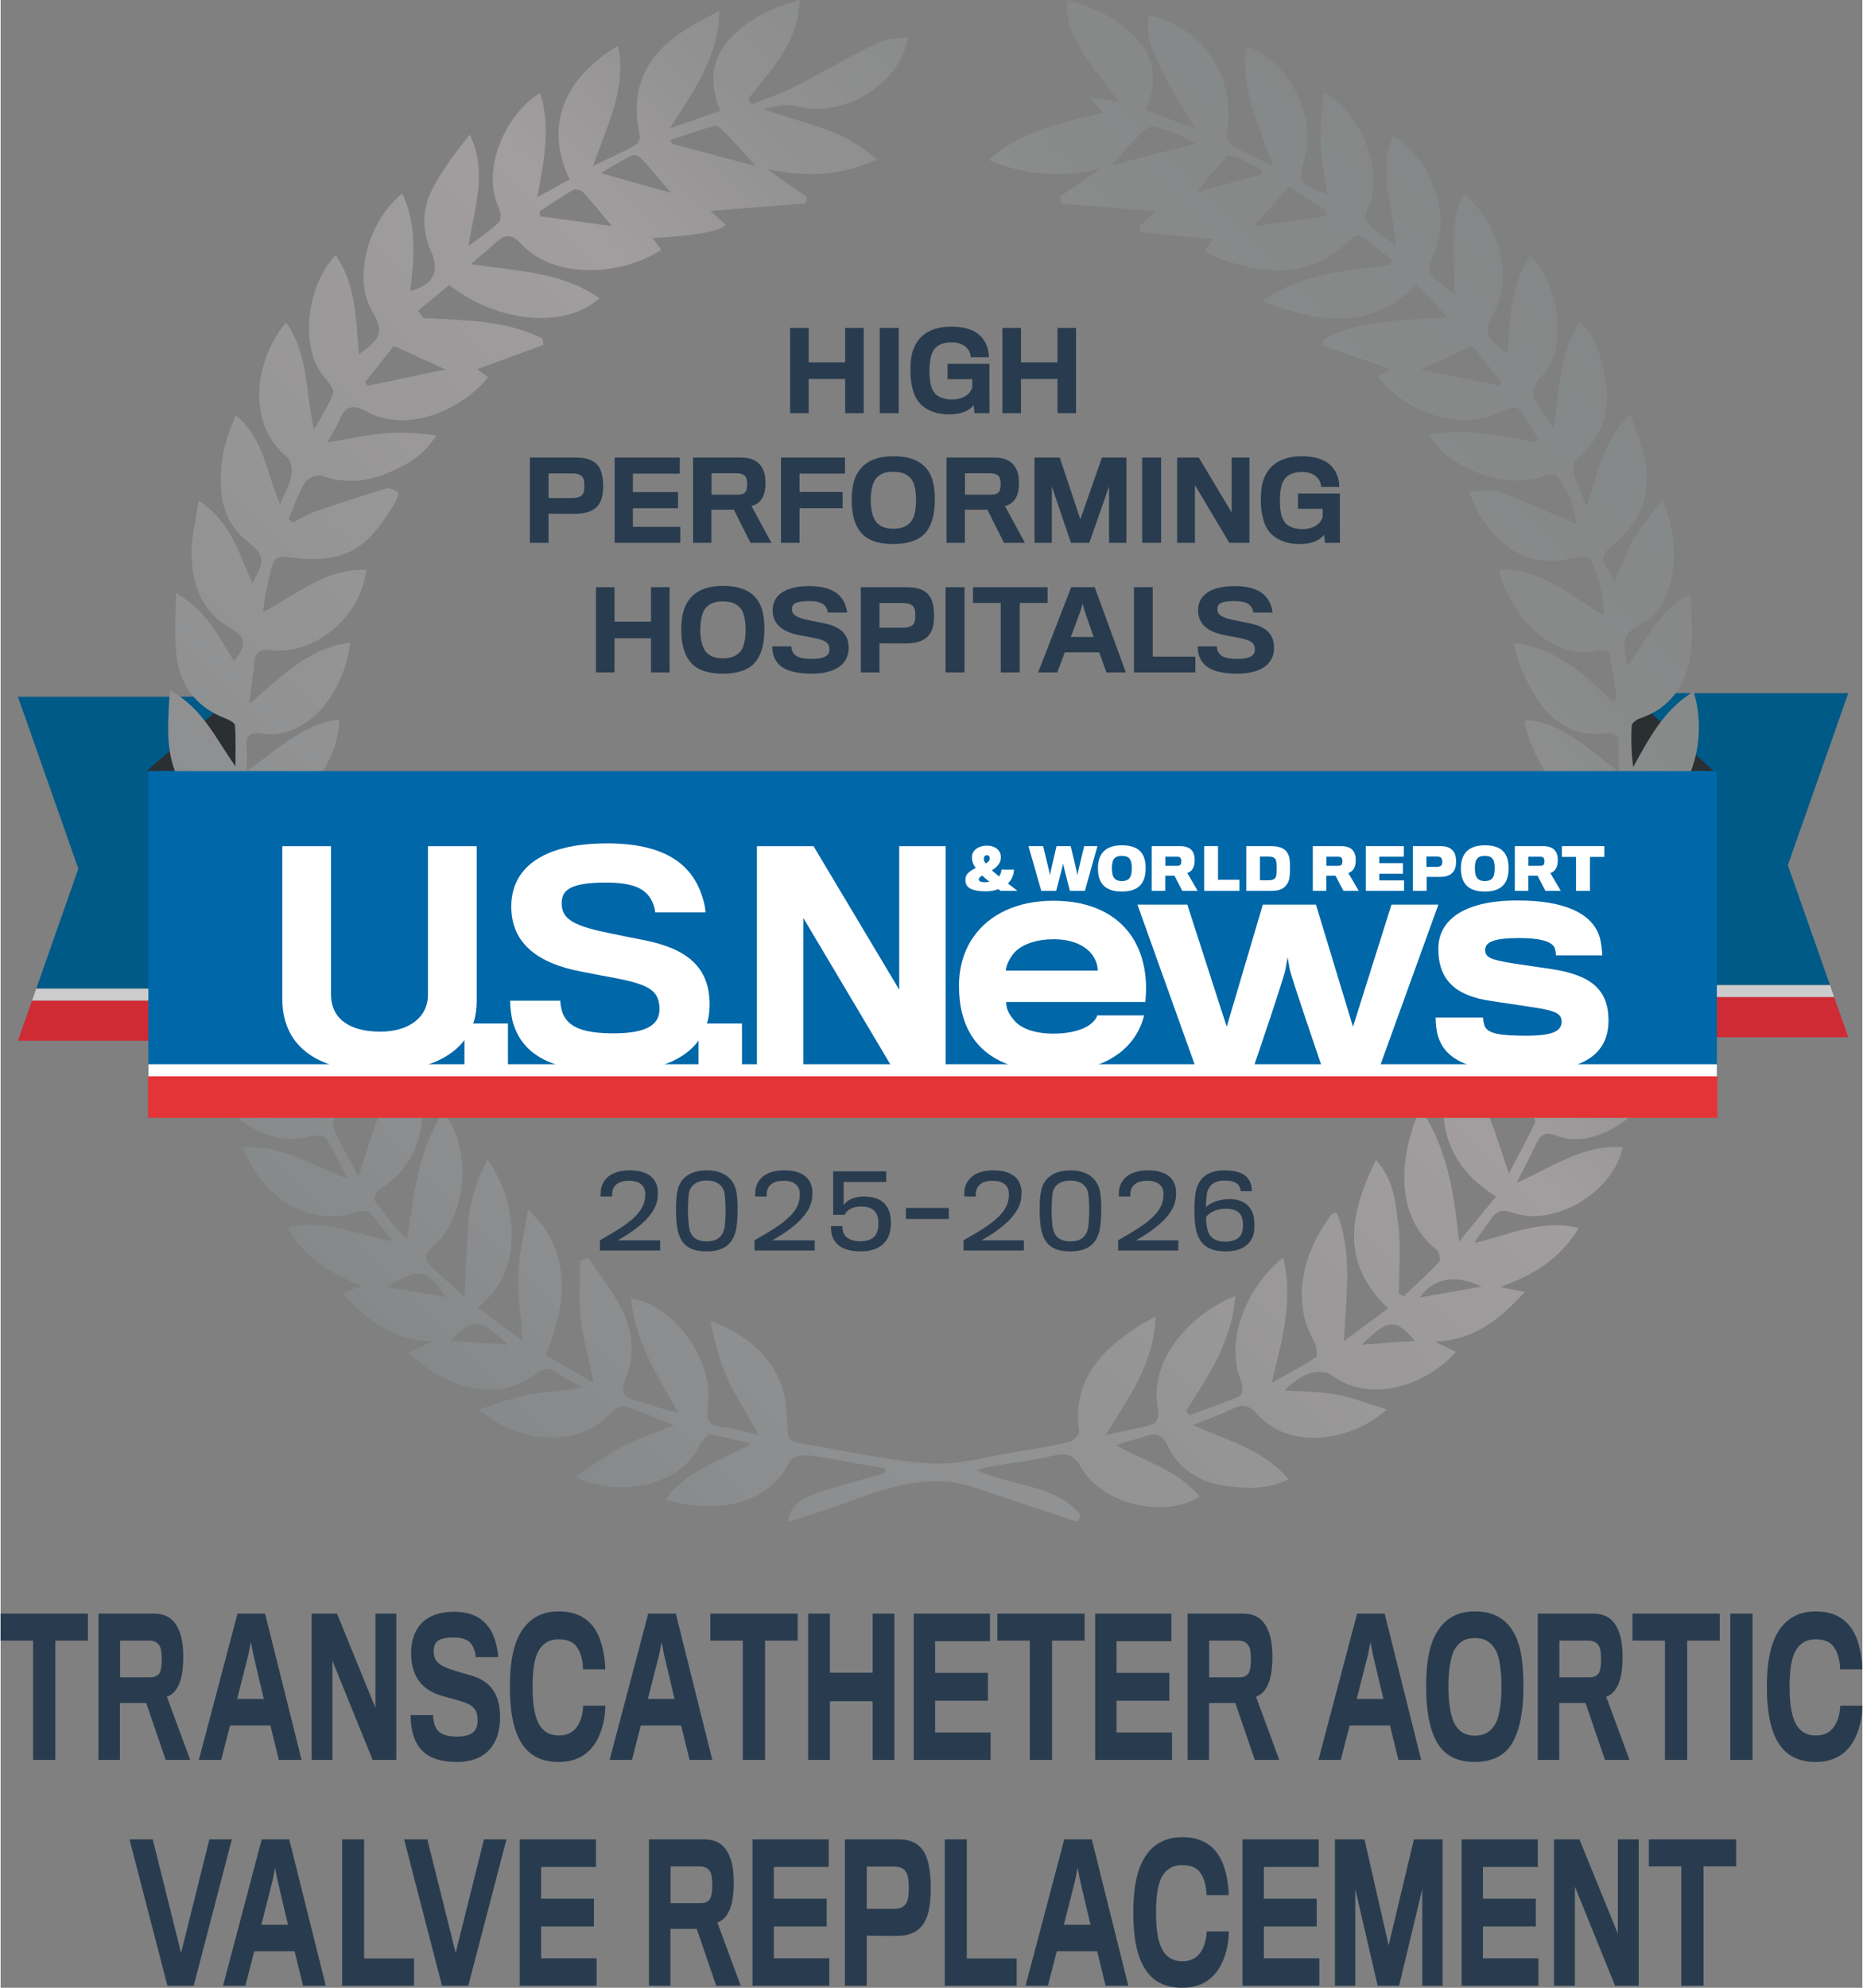<?xml version="1.0" encoding="UTF-8"?><svg id="Layer_1" xmlns="http://www.w3.org/2000/svg" xmlns:xlink="http://www.w3.org/1999/xlink" width="720" height="768" viewBox="0 0 720 768.505"><rect x="0" y="0" width="720" height="768.505" fill="#808080" stroke="none"/><defs><style>.cls-1{fill:#e33538;}.cls-2{fill:#0067a9;}.cls-3{fill:#fff;}.cls-4{fill:#ce2b35;}.cls-5{fill:#293c4f;}.cls-6{fill:url(#linear-gradient);fill-rule:evenodd;}.cls-7{fill:#2a2f31;}.cls-8{fill:#005a87;}.cls-9{fill:#cdcccc;}</style><linearGradient id="linear-gradient" x1="145.32" y1="513.335" x2="575.707" y2="82.949" gradientUnits="userSpaceOnUse"><stop offset="0" stop-color="#86898a"/><stop offset=".179" stop-color="#8f9091"/><stop offset=".589" stop-color="#a29e9f"/><stop offset=".702" stop-color="#939293"/><stop offset=".841" stop-color="#888a8a"/><stop offset="1" stop-color="#858888"/></linearGradient></defs><path class="cls-5" d="M21.16,634.312v46.117h-8.599v-46.117H0v-10.455h33.768v10.455h-12.609Z"/><path class="cls-5" d="M69.216,650.639c-1.172,3.007-2.979,4.797-4.935,5.299l9.041,24.491h-9.484l-7.524-21.984h-10.165v21.984h-8.309v-56.573h21.505c4.936,0,7.963,2.364,9.581,6.373,1.168,2.578,1.707,5.872,1.707,10.528,0,4.296-.539,7.661-1.417,9.882ZM61.885,637.248c-.684-2.005-2.15-2.936-4.448-2.936h-11.24v14.18h11.73c1.856,0,3.325-.788,3.861-2.364.342-1.073.535-2.936.535-4.367,0-1.647-.145-3.581-.439-4.512Z"/><path class="cls-5" d="M85.312,680.429h-8.651l14.955-56.573h10.656l14.123,56.573h-8.796l-3.273-13.319h-15.595l-3.419,13.319ZM97.675,639.469l-.878-4.656-.93,4.727-4.4,17.33h10.314l-4.106-17.401Z"/><path class="cls-5" d="M143.875,680.429l-15.543-38.311v38.311h-8.063v-56.573h9.823l14.858,36.45v-36.45h8.063v56.573h-9.138Z"/><path class="cls-5" d="M176.537,681.217c-11.679,0-15.885-5.157-17.447-12.317-.39-1.863-.539-4.656-.539-5.802h8.699c0,1.002.245,2.722.539,3.581,1.075,3.294,3.615,4.727,8.748,4.727,5.866,0,7.918-2.364,7.918-6.086,0-4.656-1.614-6.303-7.87-8.021-1.123-.287-3.958-1.075-5.668-1.576-7.528-2.077-12.169-7.161-12.169-16.542,0-9.596,5.278-16.041,16.618-16.041,9.677,0,14.219,4.941,16.175,12.102.491,1.861.878,4.009.878,5.442h-8.696c0-.644-.245-1.934-.539-2.793-1.027-3.15-3.128-4.797-8.015-4.797-6.405,0-7.673,2.077-7.673,5.298,0,4.155,2.299,5.802,8.603,7.663,1.956.574,4.493,1.36,5.375,1.576,7.673,2.148,11.682,6.802,11.682,16.469,0,10.241-5.523,17.116-16.618,17.116Z"/><path class="cls-5" d="M231.191,671.693c-2.689,5.729-7.576,9.524-15.298,9.524-6.207,0-10.901-2.078-14.074-6.731-3.18-4.583-4.887-11.815-4.887-22.487,0-9.595,1.514-16.613,4.493-21.339,3.128-4.87,7.721-7.663,14.468-7.663,9.284,0,14.026,5.013,16.176,11.601,1.224,3.795,1.763,7.949,1.763,10.813h-8.606c0-2.649-.584-5.371-1.562-7.305-1.514-3.007-3.861-4.296-7.915-4.296-3.57,0-5.917,1.504-7.576,4.226-1.763,2.863-2.447,7.662-2.447,14.179,0,7.519,1.03,12.03,2.737,14.822,1.811,2.936,4.549,3.938,7.479,3.938,3.664,0,5.914-1.647,7.282-3.866,1.317-2.148,1.904-4.512,2.102-7.662h8.554c-.048,3.007-.442,7.447-2.689,12.245Z"/><path class="cls-5" d="M244.156,680.429h-8.651l14.955-56.573h10.656l14.122,56.573h-8.796l-3.273-13.319h-15.595l-3.418,13.319ZM256.519,639.469l-.878-4.656-.93,4.727-4.4,17.33h10.313l-4.106-17.401Z"/><path class="cls-5" d="M295.634,634.312v46.117h-8.602v-46.117h-12.56v-10.455h33.771v10.455h-12.609Z"/><path class="cls-5" d="M337.237,680.429v-22.701h-16.521v22.701h-8.406v-56.573h8.406v22.844h16.521v-22.844h8.406v56.573h-8.406Z"/><path class="cls-5" d="M353.136,680.429v-56.573h29.468v10.672h-21.211v12.244h20.43v10.742h-20.43v12.317h21.457v10.599h-29.714Z"/><path class="cls-5" d="M406.615,634.312v46.117h-8.602v-46.117h-12.56v-10.455h33.771v10.455h-12.609Z"/><path class="cls-5" d="M423.292,680.429v-56.573h29.472v10.672h-21.211v12.244h20.43v10.742h-20.43v12.317h21.457v10.599h-29.717Z"/><path class="cls-5" d="M490.409,650.639c-1.175,3.007-2.983,4.797-4.939,5.299l9.042,24.491h-9.481l-7.524-21.984h-10.168v21.984h-8.309v-56.573h21.505c4.935,0,7.967,2.364,9.581,6.373,1.172,2.578,1.711,5.872,1.711,10.528,0,4.296-.539,7.661-1.417,9.882ZM483.078,637.248c-.684-2.005-2.153-2.936-4.448-2.936h-11.243v14.18h11.731c1.86,0,3.325-.788,3.861-2.364.342-1.073.539-2.936.539-4.367,0-1.647-.149-3.581-.439-4.512Z"/><path class="cls-5" d="M518.288,680.429h-8.651l14.955-56.573h10.656l14.122,56.573h-8.796l-3.276-13.319h-15.588l-3.422,13.319ZM530.651,639.469l-.878-4.656-.93,4.727-4.4,17.33h10.314l-4.106-17.401Z"/><path class="cls-5" d="M585.651,632.093c2.246,4.367,3.273,10.884,3.273,19.692,0,9.237-1.22,15.683-3.422,20.409-2.689,5.872-7.818,9.023-15.394,9.023-7.528,0-12.512-3.009-15.298-8.879-2.395-4.799-3.518-11.53-3.518-20.409,0-8.378,1.026-14.895,3.321-19.334,2.886-5.872,7.673-9.597,15.495-9.597,7.673,0,12.609,3.223,15.543,9.095ZM577.781,666.967c1.856-2.722,2.641-8.665,2.641-14.895,0-6.086-.784-11.888-2.395-14.394-1.662-2.578-3.667-4.369-7.918-4.369-4.155,0-6.159,1.72-7.822,4.44-1.514,2.508-2.392,8.307-2.392,14.394,0,6.373.927,12.246,2.883,15.111,1.562,2.292,3.615,3.795,7.379,3.795,4.01,0,6.062-1.79,7.625-4.082Z"/><path class="cls-5" d="M625.837,650.639c-1.175,3.007-2.983,4.797-4.939,5.299l9.045,24.491h-9.484l-7.524-21.984h-10.169v21.984h-8.309v-56.573h21.505c4.936,0,7.967,2.364,9.581,6.373,1.171,2.578,1.711,5.872,1.711,10.528,0,4.296-.539,7.661-1.417,9.882ZM618.506,637.248c-.684-2.005-2.153-2.936-4.448-2.936h-11.243v14.18h11.73c1.86,0,3.325-.788,3.861-2.364.342-1.073.539-2.936.539-4.367,0-1.647-.149-3.581-.439-4.512Z"/><path class="cls-5" d="M652.243,634.312v46.117h-8.599v-46.117h-12.56v-10.455h33.771v10.455h-12.612Z"/><path class="cls-5" d="M668.92,680.429v-56.573h8.603v56.573h-8.603Z"/><path class="cls-5" d="M717.311,671.693c-2.686,5.729-7.573,9.524-15.298,9.524-6.207,0-10.898-2.078-14.074-6.731-3.176-4.583-4.887-11.815-4.887-22.487,0-9.595,1.514-16.613,4.497-21.339,3.128-4.87,7.721-7.663,14.465-7.663,9.287,0,14.029,5.013,16.179,11.601,1.22,3.795,1.759,7.949,1.759,10.813h-8.603c0-2.649-.584-5.371-1.562-7.305-1.517-3.007-3.861-4.296-7.918-4.296-3.567,0-5.914,1.504-7.576,4.226-1.759,2.863-2.444,7.662-2.444,14.179,0,7.519,1.027,12.03,2.738,14.822,1.807,2.936,4.545,3.938,7.476,3.938,3.667,0,5.917-1.647,7.282-3.866,1.32-2.148,1.908-4.512,2.101-7.662h8.554c-.048,3.007-.439,7.447-2.689,12.245Z"/><path class="cls-5" d="M74.67,767.717h-10.165l-14.661-56.573h8.993l10.946,43.898,10.95-43.898h8.699l-14.762,56.573Z"/><path class="cls-5" d="M94.671,767.717h-8.651l14.959-56.573h10.652l14.122,56.573h-8.793l-3.277-13.319h-15.591l-3.422,13.319ZM107.038,726.757l-.881-4.656-.926,4.727-4.4,17.33h10.31l-4.103-17.401Z"/><path class="cls-5" d="M132.079,767.717v-56.573h8.502v46.047h19.307v10.526h-27.809Z"/><path class="cls-5" d="M180.861,767.717h-10.165l-14.661-56.573h8.993l10.946,43.898,10.95-43.898h8.699l-14.762,56.573Z"/><path class="cls-5" d="M200.769,767.717v-56.573h29.468v10.671h-21.208v12.244h20.427v10.742h-20.427v12.317h21.457v10.599h-29.717Z"/><path class="cls-5" d="M282.109,737.928c-1.168,3.007-2.979,4.797-4.935,5.299l9.042,24.491h-9.481l-7.524-21.984h-10.168v21.984h-8.309v-56.573h21.505c4.935,0,7.966,2.364,9.581,6.373,1.172,2.578,1.711,5.872,1.711,10.528,0,4.296-.539,7.661-1.421,9.882ZM274.782,724.536c-.684-2.005-2.15-2.936-4.448-2.936h-11.243v14.18h11.731c1.86,0,3.325-.788,3.864-2.364.339-1.073.535-2.936.535-4.367,0-1.647-.149-3.581-.439-4.512Z"/><path class="cls-5" d="M290.777,767.717v-56.573h29.468v10.671h-21.211v12.244h20.43v10.742h-20.43v12.317h21.457v10.599h-29.714Z"/><path class="cls-5" d="M357.453,742.798c-2.005,3.795-5.423,5.513-10.117,5.656-1.127.073-12.366-.071-12.366-.071v19.334h-8.454v-56.573h20.869c4.887,0,7.967,1.79,9.871,5.157,1.514,2.649,2.447,7.162,2.447,13.535,0,6.014-.684,10.168-2.25,12.961ZM350.609,724.68c-.781-2.005-2.347-3.007-4.984-3.007h-10.656v16.326h10.507c2.983,0,4.4-1.146,5.133-2.936.439-1.144.588-2.72.588-5.084,0-2.506-.197-4.367-.588-5.299Z"/><path class="cls-5" d="M365.14,767.717v-56.573h8.506v46.047h19.303v10.526h-27.809Z"/><path class="cls-5" d="M405.032,767.717h-8.651l14.959-56.573h10.652l14.122,56.573h-8.793l-3.277-13.319h-15.591l-3.422,13.319ZM417.399,726.757l-.881-4.656-.926,4.727-4.4,17.33h10.31l-4.103-17.401Z"/><path class="cls-5" d="M472.295,758.982c-2.686,5.729-7.573,9.524-15.298,9.524-6.207,0-10.898-2.077-14.074-6.731-3.176-4.583-4.887-11.815-4.887-22.487,0-9.595,1.514-16.613,4.497-21.339,3.128-4.87,7.721-7.663,14.465-7.663,9.287,0,14.029,5.013,16.179,11.601,1.22,3.795,1.759,7.949,1.759,10.813h-8.603c0-2.649-.584-5.371-1.562-7.305-1.517-3.007-3.861-4.296-7.918-4.296-3.567,0-5.914,1.503-7.576,4.225-1.759,2.863-2.444,7.662-2.444,14.179,0,7.519,1.027,12.03,2.738,14.822,1.807,2.936,4.545,3.938,7.476,3.938,3.667,0,5.917-1.647,7.282-3.866,1.32-2.148,1.908-4.512,2.101-7.662h8.554c-.048,3.007-.439,7.447-2.689,12.245Z"/><path class="cls-5" d="M480.275,767.717v-56.573h29.472v10.671h-21.211v12.244h20.43v10.742h-20.43v12.317h21.457v10.599h-29.717Z"/><path class="cls-5" d="M549.788,767.717v-37.38l-8.945,37.38h-8.309l-8.651-37.38v37.38h-7.87v-56.573h11.437l9.335,40.962,9.775-40.962h11.094v56.573h-7.866Z"/><path class="cls-5" d="M565.003,767.717v-56.573h29.472v10.671h-21.211v12.244h20.43v10.742h-20.43v12.317h21.457v10.599h-29.717Z"/><path class="cls-5" d="M624.351,767.717l-15.539-38.311v38.311h-8.067v-56.573h9.826l14.855,36.45v-36.45h8.067v56.573h-9.142Z"/><path class="cls-5" d="M658.575,721.6v46.117h-8.599v-46.117h-12.56v-10.455h33.771v10.455h-12.612Z"/><polygon class="cls-8" points="6.699 269.36 90.549 269.36 90.549 382.25 13.779 382.25 30.06 335.877 6.699 269.36"/><polygon class="cls-9" points="90.549 386.894 12.141 386.894 13.779 382.25 90.549 382.25 90.549 386.894"/><polygon class="cls-4" points="90.549 402.394 6.693 402.394 12.141 386.894 90.549 386.894 90.549 402.394"/><polygon class="cls-7" points="91.035 298.012 91.035 268.37 56.361 298.129 91.035 298.012"/><polygon class="cls-8" points="714.541 267.985 630.688 267.985 630.688 380.874 707.473 380.874 691.174 334.502 714.541 267.985"/><polygon class="cls-9" points="630.688 385.519 709.09 385.519 707.473 380.874 630.688 380.874 630.688 385.519"/><polygon class="cls-4" points="630.688 401.025 714.541 401.025 709.09 385.519 630.688 385.519 630.688 401.025"/><polygon class="cls-7" points="630.464 298.012 630.464 268.37 662.454 298.129 630.464 298.012"/><path class="cls-6" d="M585.848,388.301c-1.634-7.622-3.572-15.188-4.793-22.874-.664-4.19-.116-8.569-.116-12.861.618-.215,1.232-.425,1.85-.641,2.375,1.937,4.752,3.878,7.771,6.337-1.754-11.124-3.389-21.467-5.02-31.807.778-.222,1.559-.452,2.34-.679,13.531,9.292,20.549,23.559,29.389,38.014,1.005-5.554,2.194-11.081,2.832-16.666.114-.991-1.905-2.943-3.222-3.254-13.469-3.237-19.401-13.219-22.921-25.304-1.014-3.485-1.294-7.179-2.144-12.158,13.863,5.524,21.473,16.054,30.563,28.171.997-7.138,1.888-12.508,2.337-17.91.064-.758-1.99-2.343-3.167-2.453-17.342-1.646-24.658-13.953-30.225-28.154-.786-2.007-1.305-4.126-1.92-6.2-.046-.172.128-.411.513-1.503,14.189,1.049,23.775,10.836,35.895,20.162,0-5.373.204-9.271-.163-13.111-.073-.795-2.343-2.112-3.444-1.97-18.338,2.369-26.962-9.076-33.494-23.413-1.413-3.106-2.185-6.506-3.788-11.398,17.155,1.83,27.524,12.45,38.311,22.298.609-.213,1.215-.419,1.827-.632-.903-5.993-1.696-12.013-2.884-17.951-.114-.568-2.791-1.174-4.073-.874-18.326,4.274-34.278-13.624-38.675-31.123,15.996-.577,27.192,9.271,40.432,17.636.3-8.502-2.025-15.314-5.075-21.895-.347-.749-2.672-1.122-3.887-.839-17.455,4.085-27.615.166-38.526-15.457-2.013-2.884-3.065-6.433-4.56-9.679,3.747-.073,7.835-1.151,11.174-.023,8.63,2.908,16.933,6.78,25.348,10.3,1.34.559,2.617,1.285,5.116,2.532-.609-7.927-3.677-13.723-7.596-18.984-.655-.88-4.015-.326-5.844.341-13.72,4.962-36.359-3.063-43.444-16.019,13.921-2.882,27.315-.017,40.714,2.689.423-.489.851-.976,1.276-1.466-2.482-3.886-4.714-7.977-7.622-11.505-.664-.804-3.971-.207-5.562.661-15.914,8.644-37.597,1.401-48.715-13.041,1.891-1.037,3.721-2.039,5.119-2.812-8.569-2.969-17.435-6.037-26.304-9.111.084-.828.166-1.661.251-2.494,14.131-7.785,30.088-7.147,47.893-8.438-4.598-4.933-7.995-8.577-11.963-12.837-17.884,18.035-37.708,15.078-59.507,6.518,15.419-11.194,32.612-11.666,49.266-13.906.251-.664.498-1.329.749-1.99-4.158-3.182-8.234-6.495-12.566-9.414-.641-.428-2.852.638-3.77,1.57-14.583,14.824-31.598,13.673-49.373,7.669-1.853-.626-3.651-1.428-5.445-2.22-.347-.155-.548-.647-1.09-1.331.976-1.399,2.025-2.89,3.045-4.344-9.402-.906-18.807-1.806-28.209-2.71-.061-.792-.125-1.582-.189-2.374,1.926-1.809,3.852-3.621,6.171-5.804-12.592-.967-24.538-1.888-36.478-2.808-.221-.909-.44-1.821-.661-2.73,4.81-3.272,9.62-6.544,15.861-10.789-15.337,3.554-28.867,2.675-43.211-3.386,13.298-12.033,29.019-14.428,44.146-18.312-2.016-2.226-3.683-4.067-5.349-5.909l-.082.102c3.353.487,6.704.97,11.532,1.669-5.125-6.922-9.688-12.406-13.47-18.391-3.799-6.002-7.386-12.333-6.418-20.922,10.518,2.759,19.375,7.196,26.423,14.53,7.601,7.902,8.28,17.42,3.895,27.95,6.282,2.369,12.004,4.528,19.276,7.269-4.828-8.213-9.184-14.646-12.514-21.575-3.324-6.914-7.465-13.904-5.498-22.307,20.986,4.557,33.716,24.043,30.059,45.196-.28,1.634.839,4.44,2.182,5.256,4.431,2.695,9.262,4.72,15.643,7.84-5.507-16.001-12.794-30.112-10.204-46.416,16.514,6.078,27,26.982,22.408,43.296-2.68,9.533-2.369,10.095,8.802,14.017-.97-6.853-2.366-13.126-2.608-19.445-.245-6.43.647-12.904,1.075-19.871,12.199,5.752,22.499,25.846,18.659,40.362-.813,3.065-3.185,7.191-2.007,8.994,2.334,3.601,6.628,5.932,11.587,9.988-1.454-15.422-7.139-28.938-1.227-42.687,15.055,9.125,22.913,31.536,15.495,45.93-2.876,5.58-1.457,8.21,2.779,11.13,1.512,1.04,2.881,2.287,5.352,4.268.684-13.79-2.718-26.84,3.694-38.873,13.551,10.862,19.337,32.175,11.585,45.941-4.193,7.447-3.47,9.627,5.335,15.876.996-13.33.973-26.563,8.781-37.9,10.693,9.51,14.932,35.904,4.499,46.451-4.545,4.598-4.201,8.278-.507,12.852,1.734,2.147,2.817,4.828,4.964,7.316,2.38-13.764,2.095-28.09,9.985-41.02,6.153,4.528,7.485,11.386,9.125,17.604,3.534,13.414,1.611,25.616-9.929,35.074-1.241,1.017-1.745,4.021-1.302,5.778.947,3.743,2.745,7.275,4.985,12.875,4.507-13.205,6.352-25.739,16.82-35.691,1.579,4.46,2.931,7.954,4.058,11.523,5.338,16.878,1.623,28.949-11.913,40.108-5.778,4.763.274,8.753,1.774,13.251,2.468-5.646,4.484-11.558,7.546-16.867,2.949-5.107,6.978-9.594,10.987-14.961,7.637,17.062,6.072,41.274-9.3,48.799-7.447,3.645-5.527,8.318-4.251,15.428,7.861-9.859,11.745-21.447,24.591-27.775,0,8.563.848,16.065-.192,23.297-1.69,11.71-7.572,20.855-19.582,24.87-1.253.419-3.077,1.713-3.135,2.689-.309,5.282-.145,10.594.568,16.051,6.197-11.142,11.922-22.24,23.329-29.104,5.556,16.893.268,44.403-20.445,48.339-5.853,1.11-7.254,6.401-5.41,17.388,8.554-10.244,16.61-20.214,29.337-24.649,1.378,17.732-10.437,35.558-23.615,38.447-10.325,2.27-11.919,5.239-11.677,17.683,5.547-4.033,10.437-8.181,15.885-11.392,5.408-3.184,11.375-5.422,17.904-8.449-.44,15.856-14.699,33.151-28.687,34.135-10.903.772-12.808,3.199-13.353,16.051,11.984-6.967,22.309-16.572,36.749-17.027-1.247,16.514-20.028,32.635-35.805,30.496-5.894-.798-7.82,1.049-9.242,6.054-1.163,4.085-3.228,7.914-4.365,12.447,12.904-6.972,25.599-13.641,40.717-13.93-4.904,17.513-26.1,32.195-41.478,25.904-3.61-1.474-5.754-.183-7.316,3.176-2.089,4.504-4.426,8.901-7.622,15.262,14.314-6.503,26.158-14.883,41.02-13.837-3.254,17.073-26.211,30.997-42.197,25.406-4.618-1.62-6.742-.731-9.096,2.884-1.859,2.864-4.216,5.408-6.063,8.729,13.079-2.852,25.537-9.364,40.382-5.76-7.284,12.068-17.522,18.158-30.354,22.86,3.625.699,5.865,1.13,9.528,1.836-9.985,10.928-20.133,18.926-35.007,19.169,2.704,1.299,5.405,2.596,8.321,4-10.914,12.604-33.028,20.552-48.316,8.886-1.841-1.404-5.65-1.352-8.1-.574-3.592,1.148-6.783,3.555-9.854,6.64,6.599.452,13.297.341,19.762,1.515,6.387,1.163,12.537,3.616,19.795,5.807-13.717,12.502-37.879,15.85-50.058,1.847-3.004-3.458-5.588-4.079-9.586-2.106-4.391,2.17-9.061,3.776-15.317,6.322,13.729,6.139,27.183,9.394,36.9,20.975-8.097,4.079-16.196,3.537-23.947,2.579-10.02-1.232-18.254-6.212-22.819-15.672-2.051-4.253-4.554-5.096-8.831-3.484-3.403,1.279-7.109,1.763-10.964,3.444,11.054,6.29,23.871,9.469,32.178,19.83-13.35,8.633-37.629,2.986-45.647-11.106-2.855-5.012-5.653-6.008-10.97-4.729-7.642,1.838-15.521,2.701-23.294,4.024-1.585.268-3.138.72-6.477,1.509,14.483,6.465,30.546,5.629,40.432,17.382-.353.9-.705,1.801-1.052,2.701-6.879-2.258-13.761-4.484-20.628-6.768-6.628-2.211-13.207-4.571-19.862-6.707-17.773-5.702-34.039.451-50.355,6.447-6.85,2.517-13.837,4.653-21.354,7.156,1.13-6.981,4.251-9.271,16.902-13.146,6.844-2.095,13.781-3.907,20.675-5.845.041-.6.087-1.209.128-1.809-2.52-.449-5.04-.9-7.56-1.343-7.552-1.311-15.072-2.896-22.673-3.759-2.256-.253-6.16.88-6.899,2.485-6.809,14.798-23.79,19.014-39.427,16.546-2.57-.402-5.105-1.075-8.516-1.806,8.429-11.782,21.508-14.818,32.993-21.715-5.116-1.218-10.195-2.771-15.381-3.432-1.282-.163-3.517,2.325-4.324,4.053-7.957,17.05-33.794,19.809-48.091,12.196,6.392-4.195,11.861-8.365,17.851-11.544,5.812-3.08,12.164-5.143,20.165-8.423-7.73-3.085-13.403-5.728-19.343-7.459-1.445-.417-4.132,1.827-5.632,3.427-13.091,13.962-37.425,9.938-50.184-2.095,7.147-2.179,13.289-4.665,19.667-5.819,6.369-1.157,12.983-.979,20.27-2.71-3.391-1.879-7.01-3.444-10.122-5.708-4.527-3.289-7.083.254-10.329,2.191-11.826,7.074-23.539,5.09-34.928-1.049-3.963-2.136-7.473-5.11-12.456-8.586,4.16-1.931,7.071-3.284,9.985-4.633-14.711-.021-25.179-7.832-35.117-18.589,2.628-.967,4.522-1.663,7.505-2.762-11.806-4.944-22.068-10.687-28.713-22.726,14.856-3.019,27.288,2.905,40.717,5.422-2.925-3.691-5.646-7.587-8.913-10.946-.906-.935-3.601-.83-5.183-.315-17.677,5.821-36.224-4.997-43.663-25.033,15.18-1.11,26.957,7.086,40.365,12.129-2.745-5.311-5.169-10.839-8.473-15.771-.804-1.201-4.706-1.101-6.864-.489-16.188,4.601-35.732-9.833-39.995-26.333,15.046-.073,27.42,7.255,41.585,14.987-2.928-7.138-4.938-12.581-7.456-17.773-.6-1.236-3.158-2.599-4.402-2.279-13.204,3.348-27.597-5.169-35.324-19.503-1.626-3.027-2.905-6.235-4.965-10.693,15.827.553,26.464,9.854,38.148,17.304.434-12.155-2.293-15.13-13.021-16.409-15.317-1.833-22.47-12.966-28.029-25.628-.775-1.757-1.128-3.694-1.667-5.533q6.483-2.214,34.293,16.753c1.914-8.213-1.903-15.115-9.406-16.995-15.858-3.989-27.548-21.298-25.444-38.608,13.216,3.758,20.284,15.019,29.578,24.147,1.346-12.534-.11-14.745-10.092-18.615-7.543-2.92-12.417-8.592-15.273-16.191-3.743-9.964-2.561-20.034-1.966-31.257,12.863,7.004,17.796,18.88,25.371,29.381,0-5.271.213-10.559-.184-15.803-.079-1.031-2.404-2.194-3.895-2.774-11.378-4.394-17.513-13.004-18.793-24.727-.804-7.404-.149-14.961-.149-23.638,11.783,6.608,16.558,16.832,22.385,26.234,5.23-5.973,4.761-9.224-1.288-12.653-11.174-6.334-14.903-16.896-15.055-28.777-.081-6.416,1.655-12.861,2.75-20.559,12.292,7.899,15.541,20.366,20.759,31.945,5.14-9.044,4.868-10.792-2.025-16.302-6.171-4.927-9.32-11.473-9.991-19.206-.857-9.944,1.075-19.378,5.62-29.352,10.914,8.79,11.707,21.928,17.138,34.342,1.984-4.834,3.82-7.887,4.379-11.162.388-2.269-.16-5.856-1.707-7.115-15.078-12.284-13.467-35.831-.414-52.048,8.933,12.47,7.444,27.029,10.853,41.466,2.538-4.568,5.468-8.991,7.371-13.81.551-1.404-1.489-4.292-2.957-5.95-10.771-12.155-6.847-36.382,3.939-47.736,8.03,11.611,7.849,25.034,9,38.36,8.84-6.229,9.781-8.811,5.026-16.776-6.917-11.596-2.567-33.649,11.727-45.394,5.848,12.324,4.595,24.993,3.109,37.751,9.009-2.5,11.474-7.526,8.117-15.119-3.552-8.03-3.616-16.456.329-24.125,3.898-7.572,9.122-14.463,14.562-21.252,6.917,14.204,1.969,27.688-.475,43.051,4.88-3.697,8.688-6.124,11.812-9.239.95-.944.597-4.061-.166-5.719-6.867-14.938,2.966-36.399,16.033-44.219,4.228,13.082,1.603,25.875-1.11,40.321,5.005-2.745,8.784-4.816,12.546-6.882-9.941-20.527-2.229-39.252,18.74-51.678,3.339,16.36-4.038,30.33-9.693,46.518,6.69-3.266,11.753-5.559,16.599-8.251.944-.524,1.698-2.715,1.442-3.895-5.175-23.673,7.936-36.481,26.985-45.83.766-.373,1.495-.825,3.788-2.107-.242,17.799-9.542,30.561-19.133,45.481,7.444-2.575,13.12-4.539,19.576-6.771-3.945-9.454-4.108-18.545,2.57-26.545,6.964-8.342,16.211-12.954,28.096-16.299-.606,16.669-11.188,27.006-19.886,38.235.425.705.854,1.408,1.282,2.109,5.553-2.241,11.302-4.099,16.619-6.803,10.859-5.516,21.359-11.742,32.282-17.118,3.307-1.631,7.514-1.433,11.579-2.118-2.87,18.321-24.908,31.467-42.78,26.84-4.003-1.034-8.505-.151-13.006.973,14.664,5.67,30.782,7.482,43.66,19.577-13.586,6.314-26.811,6.975-42.395,3.636,6.101,4.286,10.756,7.549,15.416,10.815-.154.833-.303,1.666-.454,2.5-11.989.953-23.982,1.903-36.86,2.925,2.127,1.917,4.038,3.642,5.976,5.387q-4.033,3.852-28.32,5.061c1.201,1.646,2.258,3.097,3.327,4.572-15.261,10.043-41.201,11.727-54.257-2.404-3.706-4.009-6.299-3.511-9.731-.359-2.631,2.418-5.422,4.653-9.67,8.266,18.309,2.809,35.406,3.071,49.79,13.257-13.271,11.832-39.179,9.632-58.108-5.151-3.948,3.258-7.989,6.596-12.033,9.933.661.932,1.32,1.868,1.978,2.8,15.704.987,31.683.638,46.084,7.957.155.813.306,1.62.463,2.43-8.581,3.152-17.161,6.302-25.721,9.449.883.629,2.57,1.835,4.286,3.065-11.546,14.212-32.88,21.284-46.914,13.324-5.379-3.048-8.19-2.203-10.541,3.106-1.177,2.663-2.739,5.157-4.703,8.796,8.237-1.36,15.037-2.911,21.913-3.499,6.616-.557,13.318-.12,20.194.778-4.88,7.942-12.211,11.998-20.031,15.043-7.946,3.089-16.089,3.415-24.422.548-1.71-.589-5.425,1.049-6.439,2.733-2.608,4.324-4.216,9.251-6.226,13.93.548.484,1.098.967,1.649,1.451,2.928-1.466,5.74-3.269,8.808-4.338,9.017-3.135,18.108-6.084,27.26-8.817,1.311-.388,3.388.495,4.53,1.468.46.393-.344,2.794-1.072,3.98-5.212,8.469-10.844,17.123-20.666,20.238-6.089,1.931-13.228,1.87-19.646.964-4.193-.594-6.314-.314-7.357,3.581-1.497,5.588-2.756,11.243-3.357,17.443,13.07-6.637,24.203-16.893,39.893-16.255-2.037,17.974-19.626,32.967-36.56,31.065-5.224-.589-6.588,1.078-6.902,5.626-.3,4.414-1.026,8.799-1.801,15.165,12.773-10.905,23.084-21.794,39.001-23.675-2.177,18.921-16.121,37.838-34.514,35.111-3.881-.574-5.894.457-5.55,4.761.218,2.73.038,5.489.038,9.781,12.117-8.333,21.651-18.359,35.869-19.938-.632,17.566-13.755,33.127-29.823,35.607-3.621.559-5.136,1.754-4.621,5.381.626,4.373,1.148,8.749,2.643,13.297,8.796-9.897,16.465-20.141,28.862-25.846,1.573,17.697-7.654,31.583-23.667,37.186-1.393.489-3.467,2.322-3.345,3.29.684,5.39,1.952,10.707,3.895,16.01,7.89-13.831,14.938-27.519,28.923-37.973,1.57,12.977-.151,23.953-4.717,34.986,2.855-2.648,5.711-5.3,9.405-8.738,3.266,12.925.641,24.189-2.646,35.409-6.031,5.104-12.091,10.174-18.081,15.328-.755.644-1.783,1.958-1.571,2.59,2.019,6.055,4.28,12.03,6.471,18.032,4.583-9.988,7.768-19.137,10.859-28.314.86-2.552,1.445-5.195,2.156-7.791,3.068-2.748,6.133-5.495,9.251-8.28,7.176,17.458,3.802,41.437-13.866,51.824-1.509.894-3.176,4.17-2.637,5.431,2.544,5.935,5.827,11.561,9.854,19.206,6.191-17.047,8.566-33.836,22.834-45.775.545,3.417,1.218,6.818,1.608,10.256,1.862,16.482-1.101,31.006-16.38,40.656-1.081.685-2.226,3.391-1.763,4.064,3.654,5.291,7.692,10.314,12.546,15.145,2.724-17.225,4.108-34.296,14.099-49.385,11.063,14.236,9.26,39.91-3.479,51.471-4.332,3.936-4.254,6.244-.044,9.682,3.846,3.141,7.363,6.684,11.652,10.629.472-9.812.789-18.58,1.349-27.329.559-8.738,2.663-17.056,7.633-25.904,6.538,9.734,9.271,19.197,9.227,29.643-.05,10.85-3.793,20.031-13.155,27.522,5.92,4.429,10.99,8.213,17.441,13.035-.716-10.049-2.016-18.242-1.69-26.374.317-7.855,2.307-15.64,3.735-24.526,14.877,13.793,16.809,31.985,6.841,56.302,5.553,3.19,11.208,6.439,18.545,10.649-2.028-9.755-4.195-17.304-5.02-24.99-.781-7.348-.169-14.836-.169-22.268,1.032-.353,2.063-.705,3.097-1.058,4.129,6.148,8.811,12.007,12.263,18.516,4.752,8.974,6.264,18.583,2.153,28.431-1.675,4.012-1.594,6.897,3.712,8.193,5.495,1.346,10.754,3.654,16.683,4.691-8.152-14.177-16.677-27.553-18.309-44.132,16.663,2.526,32.271,24.215,29.789,41.361-.842,5.807.382,8.018,6.194,8.455,4.006.306,7.931,1.695,13.501,2.969-4.679-8.28-8.983-14.787-12.132-21.799-3.129-6.969-5.107-14.451-6.561-22.283,12.313,4.536,21.875,11.87,26.916,23.411,2.337,5.358,2.48,11.838,2.771,17.846.163,3.38.507,5.349,4.204,5.944,17.071,2.721,34.043,6.818,51.209,7.922,11.098.711,22.487-2.826,33.725-4.601,6.698-1.063,13.402-2.185,19.993-3.753,1.536-.364,3.89-2.823,3.726-4.018-2.75-19.868,8.572-31.502,23.548-41.093,1.428-.912,2.983-1.623,6.019-3.255-.571,17.82-10.008,30.619-19.337,45.711,7.447-1.617,13.085-2.601,18.536-4.222,1.04-.306,2.165-3.281,1.856-4.729-4.458-20.957,13.843-38.549,29.719-44.773-1.16,17.452-10.384,30.835-18.985,44.464.37.556.743,1.116,1.11,1.678,6.596-2.427,13.259-4.691,19.699-7.47.863-.373,1.325-3.689.726-5.11-7.243-17.126,2.777-37.961,15.975-48.392,3.994,16.127-.137,31.198-4.437,48.418,6.911-3.895,12.248-6.602,17.149-9.956.804-.553.309-4.28-.644-5.932-9.513-16.415-3.805-35.781,6.922-49.496.195-.254.792-.189,1.792-.385,6.144,15.445,3.668,31.56,2.779,49.615,6.535-4.863,11.579-8.622,17.051-12.692-18.76-17.799-14.766-36.781-4.732-57.327,7.028,7.517,7.616,16.651,8.68,25.089,1.11,8.77.248,17.787.248,26.7.63.291,1.264.579,1.894.874,4.609-4.405,9.352-8.691,13.685-13.356.635-.688-.114-3.878-1.168-4.732-16.025-12.925-13.962-34.651-7.707-50.854.265-.679,1.221-1.095,2.59-2.269,9.618,15.314,12.118,31.898,13.939,50.116,4.612-5.617,9.221-11.229,14.335-17.455-21.461-13.356-23.629-32.204-17.572-55.224,12.962,13.441,16.756,29.628,22.516,46.332,3.432-6.544,6.946-13.056,10.183-19.699.309-.638-.836-2.407-1.728-3.144-19.063-15.803-23.338-29.774-15.625-53.039,3.47,3.622,6.684,6.975,9.897,10.329,2.223,6.503,4.574,12.962,6.628,19.515,1.611,5.16,2.858,10.425,4.268,15.652,3.645-5.344,5.795-10.524,7.433-15.867.469-1.521.081-4.21-.985-5.137-5.646-4.892-11.631-9.387-17.502-14.02ZM152.084,133.745c-3.502,4.396-7.343,9.224-11.183,14.046.35.452.702.898,1.052,1.346,9.926-2.077,19.855-4.155,30.074-6.296-6.692-3.053-12.747-5.815-19.943-9.096ZM292.101,64.209c-4.21-4.583-8.196-9.029-12.322-13.338-.979-1.025-2.677-2.494-3.621-2.232-5.784,1.603-11.445,3.645-17.15,5.539.245.478.487.953.729,1.431,10.76,2.861,21.522,5.722,32.364,8.601ZM569.223,133.576c-6.914,3.255-13.111,6.168-19.92,9.37,10.643,2.177,20.448,4.181,30.26,6.186.245-.437.483-.871.729-1.308-3.683-4.737-7.363-9.481-11.069-14.247ZM429.386,64.003c10.914-2.826,21.802-5.649,32.696-8.47-5.046-3.073-10.271-5.142-15.666-6.584-1.384-.367-3.703.845-4.898,2.034-4.12,4.073-7.931,8.455-12.132,13.021ZM236.437,87.419c-4.035-4.79-7.535-9.149-11.311-13.245-.731-.79-2.937-1.203-3.825-.693-4.406,2.552-8.601,5.472-12.873,8.263.093.632.187,1.261.277,1.891,9.032,1.232,18.058,2.465,27.731,3.785ZM498.219,72.268c-4.603,5.128-8.848,9.856-13.618,15.171,5.518-.714,10.183-1.273,14.833-1.929,4.452-.626,8.889-1.355,13.332-2.036.018-.641.038-1.288.058-1.935-4.851-3.077-9.699-6.156-14.606-9.271ZM607.959,391.669c.518.085,1.043.163,1.562.239,1.218-4.528,2.649-9.015,3.508-13.615.239-1.259-.839-3.406-1.975-4.184-5.393-3.68-11.016-7.033-16.296-10.34,4.28,9.044,8.741,18.472,13.201,27.901ZM125.686,365.033c-5.804,3.328-10.509,5.932-15.098,8.717-1.195.731-3.036,2.284-2.858,3.054,1.174,5.017,2.826,9.932,4.813,16.494,4.892-10.524,8.837-19.005,13.143-28.265ZM259.21,74.526c-4.332-5.076-7.901-9.417-11.692-13.548-.691-.758-2.596-1.291-3.429-.883-3.607,1.772-7.025,3.927-12.021,6.815,9.748,2.736,17.825,5.003,27.142,7.616ZM487.404,67.505c.105-.551.21-1.101.312-1.655-3.187-1.728-6.305-3.616-9.6-5.107-1.201-.545-3.511-.781-4.149-.085-3.817,4.149-7.293,8.616-11.407,13.618,8.948-2.442,16.899-4.607,24.844-6.771ZM149.31,497.557c7.928,1.384,15.069,2.622,22.769,3.965-6.893-11.084-10.221-11.619-22.769-3.965ZM548.776,501.642c8.616-1.515,16.127-2.841,23.918-4.21q-15.559-7.266-23.918,4.21ZM526.481,519.858c6.754-.469,13.505-.938,20.485-1.422-7.36-8.781-10.384-8.743-20.485,1.422ZM174.017,518.436c7.596.475,14.186.895,22.227,1.402-11.139-10.32-13.117-10.419-22.227-1.402Z"/><path class="cls-5" d="M326.606,159.75v-13.234h-14.108v13.234h-7.182v-32.978h7.182v13.315h14.108v-13.315h7.182v32.978h-7.182Z"/><path class="cls-5" d="M339.985,159.75v-32.978h7.345v32.978h-7.345Z"/><path class="cls-5" d="M376.642,159.75l-.335-3.09c-1.753,2.046-4.3,3.55-9.602,3.55-5.174,0-9.308-1.837-11.731-4.886-1.794-2.253-3.131-6.47-3.131-12.023,0-4.801.546-8.349,3.007-11.687,2.129-2.881,6.138-5.343,12.733-5.343,7.013,0,11.064,2.295,13.023,5.802,1.213,2.172,1.59,4.258,1.59,6.054h-7.016c0-1.085-.584-2.672-1.625-3.716-1.171-1.21-3.131-2.044-5.724-2.044-2.921,0-5.008.75-6.429,2.295-1.459,1.587-2.171,4.3-2.171,8.808s.712,6.888,2.046,8.558c1.085,1.336,3.508,2.421,6.681,2.421,4.213,0,7.22-2.129,7.808-4.842v-3.005h-9.56v-5.928h16.196v10.186c0,4.049.041,8.767.041,8.891h-5.803Z"/><path class="cls-5" d="M408.72,159.75v-13.234h-14.109v13.234h-7.179v-32.978h7.179v13.315h14.109v-13.315h7.182v32.978h-7.182Z"/><path class="cls-5" d="M231.098,195.346c-1.711,2.212-4.635,3.214-8.641,3.297-.957.042-10.559-.041-10.559-.041v11.271h-7.224v-32.978h17.824c4.175,0,6.805,1.042,8.433,3.005,1.296,1.545,2.087,4.174,2.087,7.889,0,3.507-.584,5.929-1.922,7.557ZM225.253,184.783c-.667-1.168-2.005-1.752-4.258-1.752h-9.097v9.517h8.973c2.547,0,3.757-.667,4.383-1.711.377-.669.501-1.587.501-2.964,0-1.462-.166-2.547-.501-3.09Z"/><path class="cls-5" d="M237.461,209.873v-32.978h25.176v6.22h-18.118v7.139h17.447v6.261h-17.447v7.18h18.325v6.178h-25.383Z"/><path class="cls-5" d="M294.586,192.507c-1.002,1.754-2.547,2.796-4.217,3.09l7.722,14.276h-8.095l-6.429-12.816h-8.686v12.816h-7.095v-32.978h18.367c4.217,0,6.806,1.377,8.184,3.714,1.002,1.503,1.459,3.424,1.459,6.137,0,2.506-.456,4.467-1.21,5.762ZM288.324,184.701c-.584-1.17-1.835-1.713-3.799-1.713h-9.601v8.266h10.02c1.587,0,2.838-.458,3.298-1.377.29-.626.459-1.711.459-2.545,0-.961-.128-2.088-.377-2.63Z"/><path class="cls-5" d="M308.965,183.114v7.096h16.66v6.304h-16.66v13.358h-7.179v-32.978h24.754v6.22h-17.575Z"/><path class="cls-5" d="M358.493,181.695c1.918,2.545,2.796,6.344,2.796,11.48,0,5.385-1.044,9.142-2.921,11.896-2.298,3.424-6.681,5.261-13.155,5.261-6.429,0-10.687-1.754-13.065-5.178-2.046-2.796-3.007-6.721-3.007-11.896,0-4.884.878-8.684,2.841-11.271,2.461-3.424,6.553-5.594,13.231-5.594,6.556,0,10.773,1.879,13.279,5.302ZM351.771,202.025c1.587-1.586,2.254-5.051,2.254-8.684,0-3.548-.667-6.93-2.043-8.39-1.424-1.503-3.131-2.547-6.767-2.547-3.546,0-5.257,1.002-6.677,2.589-1.293,1.46-2.046,4.842-2.046,8.39,0,3.715.795,7.139,2.464,8.808,1.337,1.336,3.09,2.214,6.304,2.214,3.422,0,5.174-1.044,6.511-2.38Z"/><path class="cls-5" d="M392.62,192.507c-1.002,1.754-2.551,2.796-4.217,3.09l7.722,14.276h-8.098l-6.429-12.816h-8.686v12.816h-7.092v-32.978h18.367c4.217,0,6.802,1.377,8.181,3.714,1.003,1.503,1.462,3.424,1.462,6.137,0,2.506-.459,4.467-1.21,5.762ZM386.358,184.701c-.588-1.17-1.839-1.713-3.802-1.713h-9.602v8.266h10.023c1.583,0,2.834-.458,3.298-1.377.29-.626.456-1.711.456-2.545,0-.961-.125-2.088-.373-2.63Z"/><path class="cls-5" d="M428.663,209.873v-21.792l-7.638,21.792h-7.099l-7.386-21.792v21.792h-6.723v-32.978h9.768l7.977,23.878,8.347-23.878h9.477v32.978h-6.722Z"/><path class="cls-5" d="M441.461,209.873v-32.978h7.348v32.978h-7.348Z"/><path class="cls-5" d="M475.157,209.873l-13.276-22.335v22.335h-6.888v-32.978h8.388l12.691,21.247v-21.247h6.888v32.978h-7.804Z"/><path class="cls-5" d="M512.16,209.873l-.335-3.09c-1.752,2.046-4.299,3.55-9.602,3.55-5.174,0-9.308-1.837-11.727-4.886-1.797-2.253-3.131-6.47-3.131-12.023,0-4.801.543-8.349,3.003-11.687,2.129-2.881,6.138-5.344,12.733-5.344,7.013,0,11.063,2.295,13.023,5.802,1.213,2.172,1.587,4.258,1.587,6.054h-7.013c0-1.085-.584-2.672-1.628-3.715-1.168-1.21-3.132-2.044-5.717-2.044-2.924,0-5.012.75-6.429,2.295-1.462,1.587-2.174,4.3-2.174,8.808s.712,6.888,2.046,8.558c1.085,1.336,3.508,2.421,6.681,2.421,4.217,0,7.22-2.129,7.804-4.842v-3.005h-9.557v-5.928h16.196v10.186c0,4.049.041,8.767.041,8.891h-5.803Z"/><path class="cls-5" d="M251.528,259.996v-13.234h-14.112v13.234h-7.179v-32.978h7.179v13.315h14.112v-13.315h7.179v32.978h-7.179Z"/><path class="cls-5" d="M292.582,231.818c1.922,2.545,2.8,6.344,2.8,11.48,0,5.385-1.044,9.142-2.924,11.897-2.295,3.423-6.678,5.26-13.151,5.26-6.429,0-10.687-1.754-13.065-5.178-2.046-2.796-3.007-6.721-3.007-11.896,0-4.884.878-8.684,2.838-11.271,2.464-3.423,6.553-5.594,13.234-5.594,6.557,0,10.773,1.879,13.276,5.302ZM285.863,252.148c1.583-1.586,2.253-5.051,2.253-8.684,0-3.548-.671-6.93-2.046-8.39-1.421-1.503-3.132-2.547-6.764-2.547-3.55,0-5.257,1.002-6.681,2.589-1.293,1.46-2.042,4.842-2.042,8.39,0,3.715.791,7.139,2.464,8.808,1.334,1.336,3.09,2.214,6.304,2.214,3.422,0,5.174-1.044,6.512-2.38Z"/><path class="cls-5" d="M313.766,260.455c-9.979,0-13.566-3.007-14.904-7.18-.335-1.085-.46-2.713-.46-3.382h7.431c0,.584.207,1.587.459,2.088.919,1.92,3.09,2.755,7.473,2.755,5.008,0,6.764-1.377,6.764-3.548,0-2.713-1.379-3.674-6.722-4.675-.957-.167-3.38-.627-4.842-.919-6.429-1.21-10.397-4.175-10.397-9.643,0-5.594,4.51-9.351,14.198-9.351,8.261,0,12.146,2.881,13.815,7.054.418,1.086.75,2.338.75,3.173h-7.431c0-.375-.207-1.127-.456-1.628-.878-1.837-2.672-2.796-6.847-2.796-5.471,0-6.557,1.21-6.557,3.088,0,2.421,1.963,3.382,7.348,4.467,1.673.333,3.844.793,4.594.918,6.556,1.253,9.978,3.966,9.978,9.601,0,5.971-4.718,9.979-14.195,9.979Z"/><path class="cls-5" d="M359.077,245.469c-1.711,2.212-4.635,3.214-8.641,3.298-.957.041-10.559-.042-10.559-.042v11.271h-7.224v-32.978h17.824c4.175,0,6.806,1.042,8.433,3.006,1.296,1.545,2.088,4.173,2.088,7.889,0,3.506-.584,5.929-1.922,7.557ZM353.233,234.906c-.667-1.168-2.005-1.752-4.258-1.752h-9.097v9.517h8.973c2.547,0,3.757-.667,4.382-1.711.377-.669.501-1.587.501-2.964,0-1.462-.166-2.547-.501-3.09Z"/><path class="cls-5" d="M365.441,259.996v-32.978h7.348v32.978h-7.348Z"/><path class="cls-5" d="M394.127,233.111v26.885h-7.348v-26.885h-10.728v-6.094h28.846v6.094h-10.77Z"/><path class="cls-5" d="M408.627,259.996h-7.386l12.775-32.978h9.097l12.066,32.978h-7.514l-2.796-7.764h-13.321l-2.921,7.764ZM419.189,236.118l-.75-2.715-.795,2.756-3.757,10.103h8.81l-3.508-10.144Z"/><path class="cls-5" d="M438.285,259.996v-32.978h7.265v26.842h16.49v6.137h-23.755Z"/><path class="cls-5" d="M478.295,260.455c-9.979,0-13.569-3.007-14.904-7.18-.335-1.085-.46-2.713-.46-3.382h7.431c0,.584.207,1.587.459,2.088.916,1.92,3.087,2.755,7.473,2.755,5.008,0,6.76-1.377,6.76-3.548,0-2.713-1.375-3.674-6.719-4.675-.961-.167-3.384-.627-4.842-.919-6.429-1.21-10.397-4.175-10.397-9.643,0-5.594,4.51-9.351,14.195-9.351,8.264,0,12.145,2.881,13.818,7.054.415,1.086.75,2.338.75,3.173h-7.431c0-.375-.207-1.127-.46-1.628-.875-1.837-2.672-2.796-6.847-2.796-5.468,0-6.553,1.21-6.553,3.088,0,2.421,1.963,3.382,7.348,4.467,1.669.333,3.84.793,4.594.918,6.553,1.253,9.975,3.966,9.975,9.601,0,5.971-4.718,9.979-14.191,9.979Z"/><rect class="cls-2" x="57.13" y="298.129" width="606.589" height="118.157"/><g id="U.S.News"><path class="cls-3" d="M146.414,414.34c-21.473,0-37.483-8.053-37.483-28.233v-58.947h18.839v57.328c0,9.044,6.76,14.375,19.069,14.375,10.791,0,18.416-5.332,18.416-14.259v-57.444h18.851v60.037c0,18.21-15.684,27.143-37.693,27.143Z"/><path class="cls-3" d="M179.386,413.25v-17.534h16.809v17.534h-16.809Z"/><path class="cls-3" d="M237.131,414.451c-26.039,0-35.418-7.843-38.888-18.74-.877-2.826-1.209-7.086-1.209-8.823h19.396c0,1.527.551,4.137,1.201,5.448,2.401,5.006,8.065,7.173,19.5,7.173,13.091,0,17.665-3.572,17.665-9.254,0-7.086-3.607-9.585-17.54-12.196-2.515-.443-8.834-1.643-12.639-2.407-16.797-3.158-27.14-10.88-27.14-25.168,0-14.609,11.762-24.416,37.046-24.416,21.581,0,31.717,7.529,36.061,18.414,1.104,2.843,1.978,6.095,1.978,8.286h-19.413c0-.985-.542-2.931-1.198-4.242-2.284-4.802-6.972-7.307-17.866-7.307-14.271,0-17.105,3.158-17.105,8.065,0,6.328,5.116,8.823,19.186,11.654,4.341.874,10.014,2.069,11.975,2.401,17.114,3.275,26.05,10.349,26.05,25.074,0,15.564-12.313,26.036-37.061,26.036Z"/><path class="cls-3" d="M269.906,413.25v-17.534h16.803v17.534h-16.803Z"/><path class="cls-3" d="M345.119,413.25l-34.654-58.295v58.295h-17.989v-86.09h21.91l33.127,55.469v-55.469h17.974v86.09h-20.369Z"/><path class="cls-3" d="M430.688,408.518c-5.548,3.578-13.3,5.775-23.562,5.775-14.101,0-25.523-4.155-31.635-13.863-3.132-4.965-4.86-11.316-4.86-19.282,0-7.272,1.967-13.741,5.541-18.822,6.119-8.892,17.088-14.078,30.954-14.078,14.545,0,24.477,5.309,30.13,13.507,4.738,6.923,6.468,16.048,5.431,25.628h-53.814c0,2.89,1.279,5.087,3.464,7.517,2.672,2.884,7.858,4.726,14.789,4.726,5.195,0,9.003-.921,11.663-2.075,3.345-1.503,4.959-3.578,5.288-4.976h18.14c-1.486,6.13-5.186,11.893-11.529,15.943ZM421.222,367.991c-2.669-2.657-7.057-4.86-13.988-4.86-6.567,0-11.421,1.748-14.542,4.516-2.197,1.964-3.931,5.763-3.931,7.616h35.548c0-1.853-.789-4.848-3.088-7.272Z"/><path class="cls-3" d="M533.051,413.25h-21.814s-12.482-36.484-12.701-38.564c-.131-.81-.825-4.569-.825-4.569,0,0-.682,3.759-.792,4.446-.116,2.203-12.589,38.686-12.589,38.686h-21.957l-22.729-63.498h19.285l15.241,47.211,13.962-47.211h20.544l14.326,47.211,14.886-47.211h18.137l-22.974,63.498Z"/><path class="cls-3" d="M589.95,414.404c-21.482,0-31.638-4.265-34.304-14.661-.56-2.54-.679-4.277-.679-6.352h18.356c0,.816.11,1.958.574,3.24,1.157,2.995,6.005,3.799,16.054,3.799,10.506,0,13.74-1.841,13.74-5.53,0-3.596-3.82-4.4-13.175-5.787-2.412-.338-10.034-1.492-13.837-2.074-13.976-1.958-20.675-8.076-20.675-20.22,0-11.293,10.151-18.682,30.596-18.682,17.42,0,28.407,4.504,31.63,13.618.819,2.43,1.162,6.346,1.162,7.61h-17.895c0-.688-.247-2.64-.807-3.456-1.276-1.725-4.624-3.234-13.394-3.234-10.162,0-13.175,1.638-13.175,4.627,0,2.768,1.972,3.799,10.978,5.192,3.695.565,12.59,1.836,14.772,2.191,15.229,2.307,21.942,7.965,21.942,19.859,0,13.158-9.924,19.859-31.863,19.859Z"/></g><g id="_World_Report"><path class="cls-3" d="M386.108,338.838c.562-.723.892-1.643.941-2.628h4.848c-.079,2.168-.962,4.044-2.343,5.361,1.148.851,2.447,1.853,3.706,2.861h-6.591c-.274-.216-.562-.449-.81-.67-1.326.565-3.106.839-4.755.839-4.111,0-7.814-.752-7.971-3.928-.021-.268,0-.67,0-.898.046-1.958,1.926-3.187,3.965-4.16-1.011-1.416-1.399-2.605-1.425-3.648v-.874c.096-2.133,2.182-4.143,5.789-4.143,3.301,0,5.206,1.905,5.34,4.003.018.157,0,.635,0,.757-.053,2.191-1.736,3.712-3.464,4.784.775.629,1.78,1.526,2.768,2.343ZM378.282,339.933c0,.833.778,1.148,2.575,1.148.489,0,1.081-.058,1.515-.169-.985-.857-2.025-1.655-2.742-2.389-.801.443-1.349.915-1.349,1.41ZM382.507,332.072v-.344c-.021-.577-.289-1.084-1.09-1.084-.772,0-1.093.53-1.165,1.148-.023.128-.023.315,0,.46.035.478.271,1.026.702,1.591.883-.524,1.5-1.101,1.553-1.771Z"/><path class="cls-3" d="M419.317,344.432h-5.789s-2.582-9.97-2.651-10.53c-.023.589-2.672,10.53-2.672,10.53h-5.749l-4.953-17.301h5.658s2.652,10.687,2.652,11.223c0-.536,2.553-11.223,2.553-11.223h5.445s2.625,10.687,2.625,11.223c0-.536,2.605-11.223,2.605-11.223h5.128l-4.851,17.301Z"/><path class="cls-3" d="M442.817,335.615c0,6.089-2.899,9.079-9.227,9.079-6.354,0-9.23-3.089-9.23-9.003,0-5.524,2.829-8.881,9.23-8.881,6.529,0,9.227,3.036,9.227,8.805ZM437.465,335.743c0-3.426-.941-4.836-3.875-4.836-2.818,0-3.828,1.363-3.828,4.836,0,3.665,1.326,4.895,3.852,4.895,2.433,0,3.852-1.031,3.852-4.895Z"/><path class="cls-3" d="M461.022,335.854c-.545.926-1.328,1.468-2.124,1.643l4.047,6.934h-5.946l-3.042-5.862h-3.569v5.862h-5.227v-17.301h10.949c2.305,0,3.805.659,4.67,1.806.676.874,1.008,2.034,1.008,3.66,0,1.398-.303,2.488-.766,3.258ZM456.418,331.92c-.251-.559-.757-.723-1.524-.723h-4.464v3.537h4.577c.653,0,1.212-.158,1.402-.589.131-.303.201-.764.201-1.113,0-.39-.038-.857-.193-1.113Z"/><path class="cls-3" d="M465.445,344.432v-17.301h5.355v13.012h8.304v4.289h-13.659Z"/><path class="cls-3" d="M491.495,344.432h-9.755v-17.301h9.498c3.127,0,5.078.758,6.142,2.25,1.072,1.468,1.273,2.92,1.273,6.06,0,3.688-.271,5.046-1.218,6.474-1.043,1.597-2.832,2.517-5.941,2.517ZM493.505,335.44c0-1.241-.122-2.844-.542-3.333-.664-.746-1.308-.932-2.617-.932h-3.336v9.166h3.336c1.346,0,2.063-.285,2.666-.985.446-.554.492-2.511.492-3.916Z"/><path class="cls-3" d="M523.317,335.854c-.548.926-1.334,1.468-2.138,1.643l4.053,6.934h-5.924l-3.065-5.862h-3.569v5.862h-5.213v-17.301h10.94c2.305,0,3.805.659,4.668,1.806.682.874.999,2.034.999,3.66,0,1.398-.303,2.488-.752,3.258ZM518.725,331.92c-.268-.559-.784-.723-1.55-.723h-4.452v3.537h4.568c.65,0,1.218-.158,1.413-.589.125-.303.189-.764.189-1.113,0-.39-.035-.857-.169-1.113Z"/><path class="cls-3" d="M527.955,344.432v-17.301h14.702v4.067h-9.495v2.512h9.146v4.114h-9.146v2.564h9.591v4.044h-14.798Z"/><path class="cls-3" d="M561.587,337.282c-.991,1.165-2.651,1.707-4.772,1.754-.655.012-5.335-.023-5.335-.023v5.419h-5.332v-17.301h10.643c2.086,0,3.575.46,4.522,1.451,1.011.863,1.556,2.354,1.556,4.504,0,1.917-.414,3.281-1.282,4.196ZM557.301,331.967c-.294-.554-.792-.816-1.667-.816h-4.225v3.986h4.161c1.002,0,1.501-.332,1.754-.81.169-.315.207-.635.207-1.142,0-.542-.067-.991-.23-1.218Z"/><path class="cls-3" d="M583.176,335.615c0,6.089-2.887,9.079-9.213,9.079-6.363,0-9.233-3.089-9.233-9.003,0-5.524,2.826-8.881,9.233-8.881,6.518,0,9.213,3.036,9.213,8.805ZM577.83,335.743c0-3.426-.935-4.836-3.866-4.836-2.835,0-3.834,1.363-3.834,4.836,0,3.665,1.314,4.895,3.843,4.895,2.436,0,3.857-1.031,3.857-4.895Z"/><path class="cls-3" d="M601.456,335.854c-.554.926-1.329,1.468-2.144,1.643l4.044,6.934h-5.932l-3.042-5.862h-3.581v5.862h-5.215v-17.301h10.94c2.29,0,3.808.659,4.685,1.806.667.874,1.005,2.034,1.005,3.66,0,1.398-.318,2.488-.761,3.258ZM596.853,331.92c-.265-.559-.786-.723-1.544-.723h-4.469v3.537h4.577c.65,0,1.235-.158,1.416-.589.128-.303.19-.764.19-1.113,0-.39-.035-.857-.169-1.113Z"/><path class="cls-3" d="M614.649,331.291v13.14h-5.393v-13.14h-5.483v-4.161h16.409v4.161h-5.533Z"/></g><rect class="cls-3" x="57.174" y="411.455" width="606.546" height="5.571"/><rect class="cls-1" x="57.005" y="416.1" width="606.965" height="16.088"/><path class="cls-5" d="M231.765,483.46v-3.956c10.431-5.855,17.41-10.391,17.523-17.254v-.816c-.035-2.829-1.897-4.923-6.318-4.923-4.265,0-6.124,2.017-6.435,4.459-.041.389-.041,1.163-.041,1.629h-4.459c0-.66.041-1.707.08-2.406.543-4.032,3.681-7.716,11.243-7.716,7.794,0,10.625,3.84,10.818,8.143.041.467,0,1.241-.038,1.746-.231,6.902-7.407,12.601-15.432,17.178h16.362v3.916h-23.302Z"/><path class="cls-5" d="M284.428,460.234c.501,2.095.581,4.847.581,7.909,0,2.56-.273,6.322-.812,8.143-1.397,5.157-5.043,7.523-11.091,7.523-6.28,0-9.654-2.172-11.129-7.601-.581-2.055-.774-5.506-.774-8.103,0-3.024.038-5.352.581-7.872,1.009-4.73,4.849-7.756,11.361-7.756,6.553,0,10.275,3.297,11.285,7.756ZM279.932,461.204c-.584-2.909-2.948-4.77-6.826-4.77-3.958,0-6.36,1.861-6.902,4.77-.27,1.472-.387,5.079-.387,6.94,0,2.444.231,5.7.581,7.135.774,3.18,3.024,4.652,6.747,4.652,3.684,0,5.855-1.59,6.671-4.652.349-1.318.543-5.081.543-7.173,0-1.979-.117-5.468-.425-6.902Z"/><path class="cls-5" d="M291.531,483.46v-3.956c10.431-5.855,17.413-10.391,17.527-17.254v-.816c-.038-2.829-1.897-4.923-6.321-4.923-4.265,0-6.125,2.017-6.436,4.459-.038.389-.038,1.163-.038,1.629h-4.459c0-.66.038-1.707.076-2.406.543-4.032,3.684-7.716,11.243-7.716,7.798,0,10.625,3.84,10.818,8.143.041.467,0,1.241-.035,1.746-.235,6.902-7.41,12.601-15.436,17.178h16.365v3.916h-23.306Z"/><path class="cls-5" d="M321.279,476.558c-.114-.659-.155-1.746-.155-2.52h4.421c0,.58.038,1.279.155,1.821.657,2.793,3.298,4.033,6.671,4.033,4.884,0,7.092-2.132,7.092-6.824,0-4.111-1.704-6.593-6.667-6.593-2.561,0-5.195.738-6.398,3.22h-4.421v-16.829h20.513v4.11h-16.48v9.035c1.162-2.171,4.459-3.412,7.791-3.412,7.718,0,10.51,4.148,10.51,10.352,0,7.291-4.576,10.858-11.554,10.858-6.823,0-10.625-2.482-11.478-7.251Z"/><path class="cls-5" d="M350.098,471.285v-4.265h16.597v4.265h-16.597Z"/><path class="cls-5" d="M372.401,483.46v-3.956c10.428-5.855,17.406-10.391,17.523-17.254v-.816c-.038-2.829-1.901-4.923-6.318-4.923-4.265,0-6.128,2.017-6.439,4.459-.038.389-.038,1.163-.038,1.629h-4.459c0-.66.038-1.707.076-2.406.546-4.032,3.684-7.716,11.247-7.716,7.791,0,10.625,3.84,10.818,8.143.038.467,0,1.241-.041,1.746-.232,6.902-7.403,12.601-15.429,17.178h16.362v3.916h-23.302Z"/><path class="cls-5" d="M425.065,460.234c.501,2.095.581,4.847.581,7.909,0,2.56-.273,6.322-.812,8.143-1.396,5.157-5.043,7.523-11.091,7.523-6.28,0-9.653-2.172-11.129-7.601-.581-2.055-.774-5.506-.774-8.103,0-3.024.038-5.352.581-7.872,1.009-4.73,4.849-7.756,11.361-7.756,6.553,0,10.275,3.297,11.285,7.756ZM420.568,461.204c-.584-2.909-2.948-4.77-6.826-4.77-3.958,0-6.36,1.861-6.902,4.77-.27,1.472-.387,5.079-.387,6.94,0,2.444.232,5.7.581,7.135.774,3.18,3.024,4.652,6.747,4.652,3.684,0,5.855-1.59,6.67-4.652.349-1.318.543-5.081.543-7.173,0-1.979-.117-5.468-.425-6.902Z"/><path class="cls-5" d="M432.168,483.46v-3.956c10.431-5.855,17.413-10.391,17.527-17.254v-.816c-.038-2.829-1.901-4.923-6.321-4.923-4.265,0-6.125,2.017-6.436,4.459-.038.389-.038,1.163-.038,1.629h-4.459c0-.66.038-1.707.076-2.406.543-4.032,3.684-7.716,11.247-7.716,7.794,0,10.625,3.84,10.818,8.143.038.467,0,1.241-.038,1.746-.235,6.902-7.407,12.601-15.436,17.178h16.365v3.916h-23.306Z"/><path class="cls-5" d="M473.743,483.809c-5.506,0-9.501-1.746-11.167-7.289-.66-2.095-.892-5.352-.892-8.414,0-2.675.114-5.43.543-7.485.968-4.808,4.341-8.143,11.05-8.143,6.477,0,9.346,2.134,10.314,5.583.194.698.311,1.746.349,2.482h-4.341c-.038-.349-.079-.774-.231-1.163-.66-1.939-2.367-2.947-6.128-2.947-4.148,0-6.36,2.133-6.785,5.506-.194,1.474-.311,2.986-.311,4.808,1.396-1.55,4.732-3.14,9.152-3.14,4.846,0,7.87,2.248,9.035,5.739.657,1.899.85,6.282,0,8.53-1.438,3.8-4.925,5.933-10.587,5.933ZM480.061,470.743c-.695-2.057-2.44-3.413-6.125-3.413-4.769,0-7.289,2.326-7.756,3.335.038,1.783.194,3.178.467,4.381.774,3.684,3.373,5.001,7.016,5.001,3.491,0,5.623-1.317,6.36-3.334.58-1.668.58-4.265.038-5.971Z"/></svg>